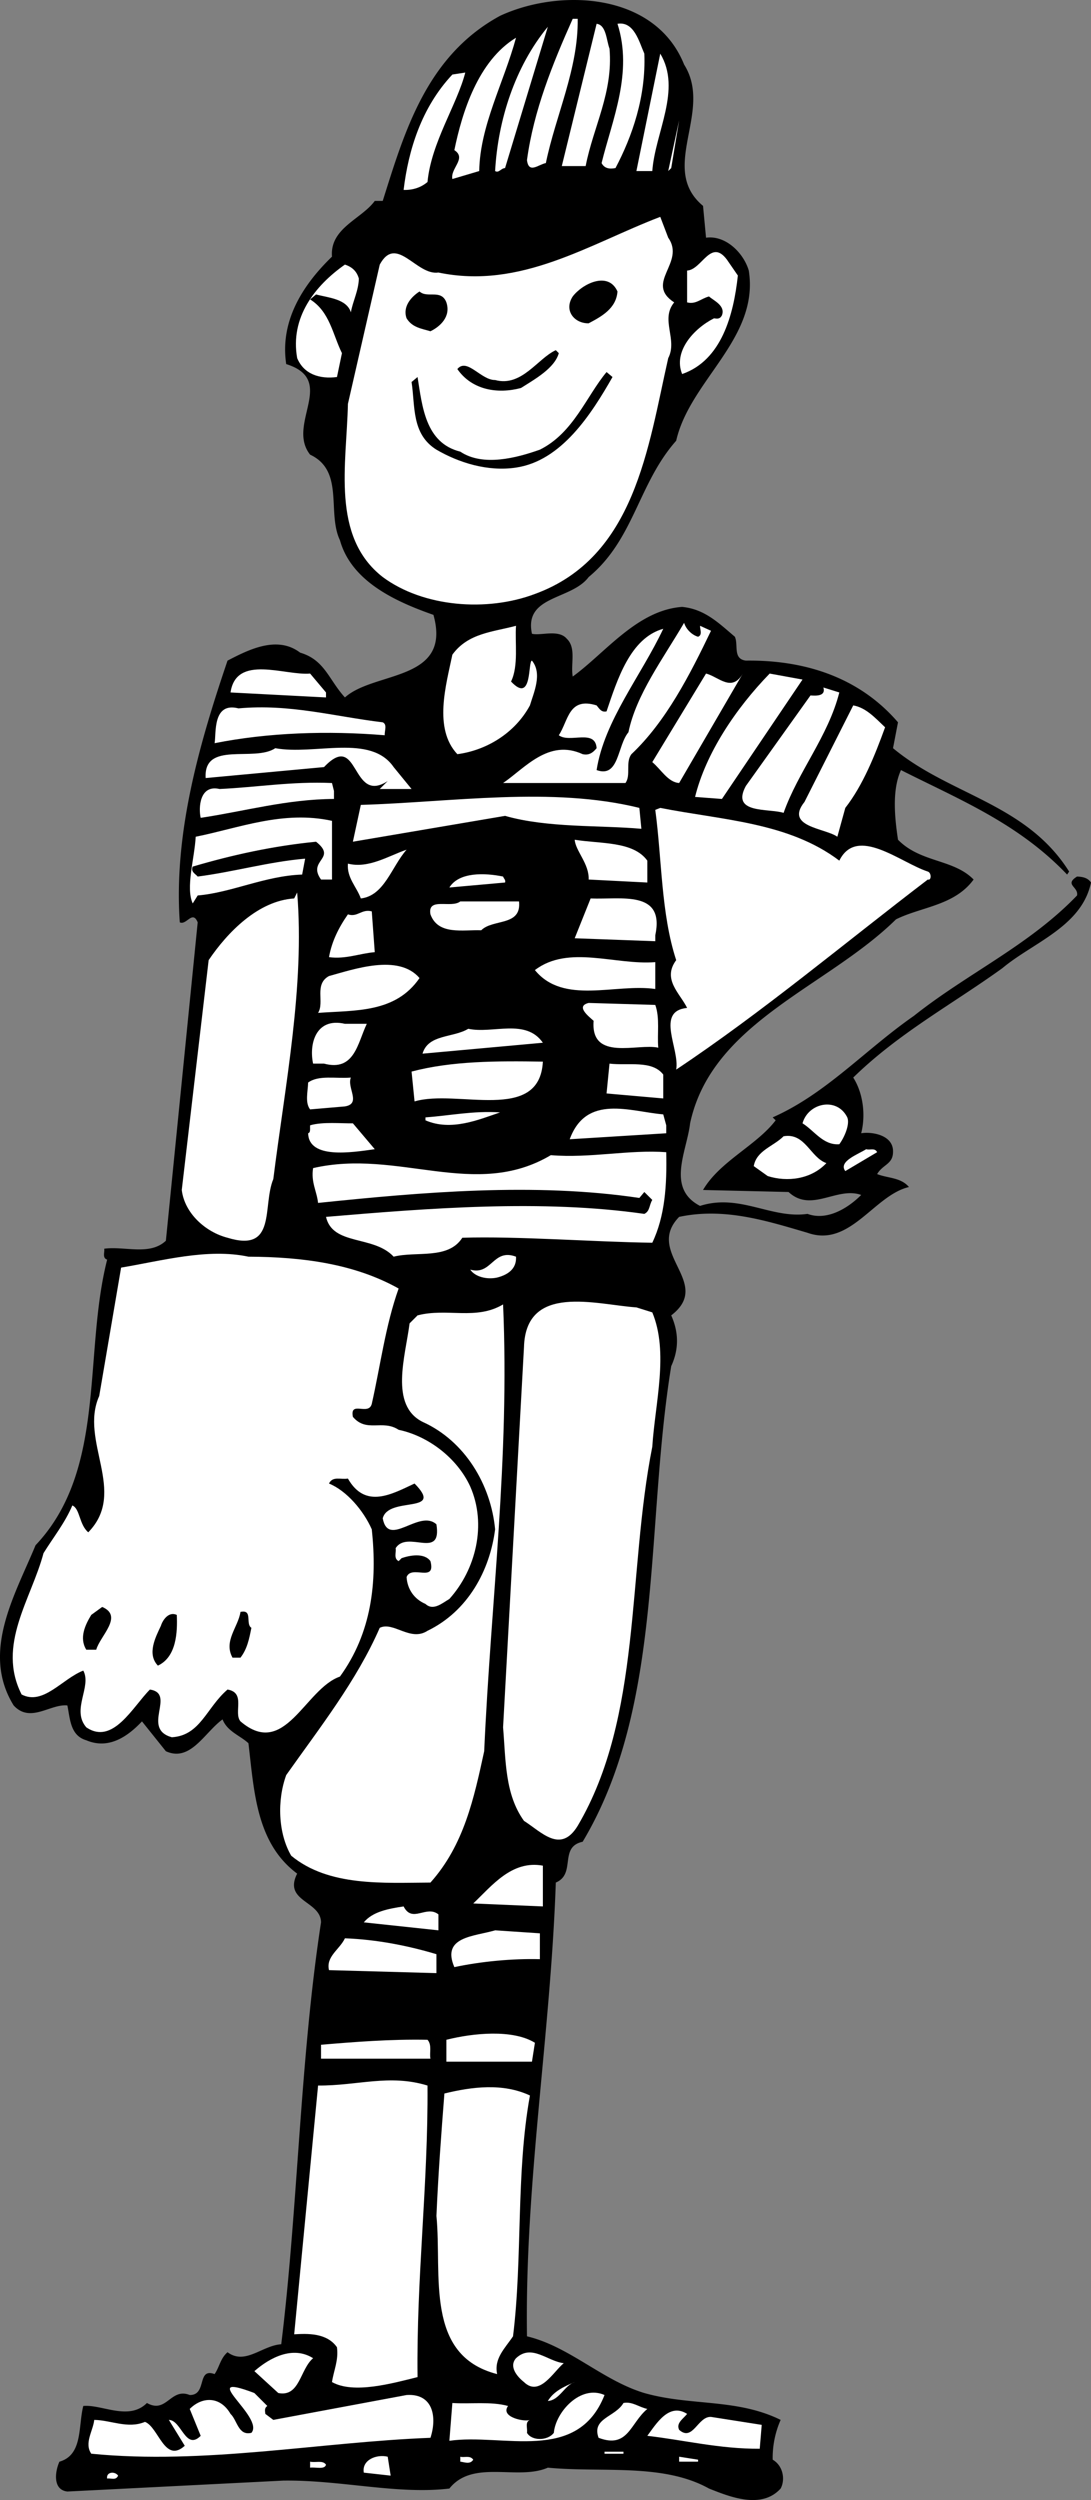 <svg xmlns="http://www.w3.org/2000/svg" width="109.674" height="251.246"><rect width="100%" height="100%" fill="#808080" stroke="none"/><path d="M68.772 6.491c2.976 4.723-2.625 10.426 1.902 14.2l.301 3.199c1.973-.274 3.773 1.527 4.297 3.3 1.078 6.825-5.922 11.024-7.297 17.102-3.828 4.324-4.227 9.922-8.8 13.7-1.727 2.324-6.528 1.824-5.7 5.699.875.226 2.672-.477 3.5.5.973.925.375 2.523.598 3.8 3.277-2.375 6.476-6.675 11-7 2.277.223 3.675 1.625 5.3 3 .375.825-.226 2.223 1.102 2.399 5.672-.074 11.273 1.527 15.297 6.2l-.5 2.6c5.676 4.727 13.375 5.524 17.703 12.4l-.203.3c-4.922-5.176-10.922-7.574-16.7-10.5-.925 2.027-.624 4.824-.3 7 2.277 2.324 5.578 1.926 7.601 4-1.925 2.625-5.226 2.726-7.8 4-6.926 6.824-18.524 10.324-20.7 20.5-.324 2.824-2.425 6.527 1 8.3 3.977-1.273 7.176 1.325 10.801.801 1.973.723 4.074-.574 5.399-1.902-2.426-.875-5.024 1.828-7.301-.297l-8.598-.203c1.676-2.875 5.375-4.473 7.301-7l-.3-.297c5.374-2.375 9.273-6.777 14.198-10.203 5.375-4.273 11.575-7.074 16.399-12.098.176-.875-1.324-1.074 0-1.902.578.027 1.078.125 1.402.602-.926 4.425-5.824 6.023-8.902 8.601-5.024 3.625-10.422 6.524-15 11 .976 1.524 1.277 3.723.8 5.598.977-.176 3.278.125 3.2 1.902-.023 1.223-1.024 1.223-1.598 2.2 1.074.425 2.375.324 3.2 1.3-3.524.824-5.926 6.125-10.2 4.598-4.027-1.176-8.324-2.574-12.902-1.598-3.524 3.625 3.476 6.625-.797 9.899.773 1.726.773 3.425 0 5.101-2.625 16.125-.727 34.125-8.902 47.797-2.426.527-.625 3.227-2.7 4.102-.523 15.324-3.125 30.226-2.898 45.601 4.273 1.024 7.574 4.422 11.797 5.7 4.676 1.324 9.277.523 13.703 2.699a9.46 9.46 0 0 0-.8 4c1.073.625 1.273 2.023.8 2.898-1.926 2.125-5.125.828-7.203 0-4.625-2.574-10.723-1.574-16.2-2.098-3.023 1.325-7.523-.875-9.898 2.098-5.226.625-10.926-.875-16.699-.797L6.772 250.39c-1.524-.176-1.223-2.074-.797-3 2.375-.676 1.875-3.574 2.398-5.598 1.875-.176 4.575 1.524 6.399-.3 1.976 1.124 2.375-1.575 4.3-.801 1.778.023.676-2.774 2.5-2.102.477-.672.575-1.574 1.301-2.2 1.774 1.325 3.477-.675 5.399-.8 1.676-13.574 1.875-28.574 4-42.398-.023-2.176-3.824-2.075-2.399-4.899-4.125-3.078-4.324-8.277-4.898-13.101-.828-.774-2.125-1.176-2.602-2.399-1.824 1.324-3.226 4.324-5.699 3.2l-2.402-3c-1.524 1.624-3.422 2.824-5.598 1.898-1.625-.473-1.625-2.176-1.902-3.5-1.723-.176-3.723 1.824-5.399 0-3.324-5.375.176-11.176 2.2-16.098 7.175-7.578 4.777-19.176 7.199-28.703-.524-.172-.223-.773-.297-1.098 2.074-.277 4.574.723 6.2-.8l3.198-32c-.523-1.274-1.125.324-1.8 0-.625-8.977 1.976-17.977 4.8-26.301 2.075-1.074 4.977-2.574 7.301-.8 2.473.726 2.875 2.726 4.5 4.5 2.973-2.673 10.774-1.575 8.899-8.298-3.625-1.277-8.223-3.277-9.399-7.5-1.324-2.777.473-6.976-3-8.601-2.426-3.075 2.774-7.477-2.402-9.102-.625-4.172 1.476-7.773 4.601-10.797-.226-2.875 2.977-3.777 4.301-5.601h.801c2.172-6.875 4.375-14.575 11.797-18.602 5.976-2.773 15.578-2.375 18.5 4.902"/><path fill="#fff" d="M58.073 1.89c.074 5.027-2.223 9.726-3.2 14.5-.726.125-1.726 1.125-1.898-.3.672-4.974 2.574-9.673 4.598-14.2h.5m3.199 3c.375 4.426-1.625 7.824-2.399 11.8h-2.398l3.5-14.3c.973.125.973 1.625 1.297 2.5m3.5.5c.176 4.324-1.223 8.324-2.899 11.5-.625.125-1.125.027-1.398-.5 1.074-4.375 3.172-9.074 1.598-14 1.675-.274 2.175 1.824 2.699 3m-14 11.5c-.422.027-.625.527-1 .3.277-5.074 1.976-10.476 5.3-14.5l-4.3 14.2m-2.598.3-2.699.801c-.227-1.074 1.473-2.074.2-2.902.773-3.773 2.374-8.973 6.198-11.297-1.226 4.524-3.625 8.824-3.699 13.399m17.399-.001h-1.598l2.398-11.8c2.176 3.625-.523 7.926-.8 11.8m-22.598 1.102c-.625.524-1.426.824-2.402.797.476-3.973 1.777-8.273 4.902-11.598l1.297-.199c-.824 3.223-3.422 7.024-3.797 11m24.199-1.102 1.098-5.1-.797 4.8zm0 6.7c1.774 2.527-2.426 4.527.598 6.5-1.422 1.726.375 3.726-.598 5.601-2.027 8.926-3.324 20.024-13.402 23.7-4.824 1.824-11.223 1.324-15.297-1.7-5.227-4.074-3.625-11.375-3.5-17.402l3.2-14c1.675-3.074 3.675 1.125 5.898.8 8.277 1.727 15.175-2.874 22.3-5.597l.801 2.098m7 3.8c-.426 3.926-1.625 8.524-5.601 9.9-.926-2.274 1.175-4.575 3.199-5.599.277.024.578.125.8-.3.376-.977-.824-1.477-1.3-1.899-.824.223-1.324.824-2.2.598v-3.2c1.477-.073 2.376-3.273 4-1.1l1.102 1.6m-38.101.301c-.024 1.223-.625 2.325-.801 3.399-.422-1.375-2.324-1.473-3.5-1.8l-.598.5c1.973 1.226 2.274 3.526 3.2 5.401l-.5 2.399c-1.727.226-3.325-.274-4-1.899-.727-4.074 1.773-7.277 4.8-9.402.676.227 1.176.625 1.399 1.402"/><path d="M62.073 29.292c-.125 1.723-1.625 2.524-2.899 3.2-1.426.023-2.527-1.278-1.601-2.7.976-1.277 3.574-2.578 4.5-.5m-17.2 1.098c.477 1.426-.625 2.426-1.601 2.902-.922-.277-1.824-.375-2.399-1.3-.425-1.176.477-2.176 1.301-2.7.774.723 2.176-.277 2.7 1.098m11.3 5.101c-.426 1.524-2.426 2.625-3.8 3.5-2.325.625-4.926.223-6.399-1.902.973-1.172 2.375 1.125 3.797 1.102 2.676.726 4.277-2.176 6.101-3l.301.3"/><path d="M61.573 37.89c-2.125 3.726-5.125 8.426-9.7 9.101-2.824.426-5.726-.476-8-1.8-2.523-1.575-2.125-4.375-2.5-6.801l.602-.5c.473 2.926.773 6.625 4.297 7.5 2.277 1.527 5.676.625 8-.2 3.375-1.675 4.676-5.374 6.703-7.8l.598.5"/><path fill="#fff" d="M70.174 63.991c.473-.175.176-.777.2-1.101l1.101.5c-2.125 4.426-4.527 9.125-8 12.402-.625.824-.027 2.125-.602 2.899h-12.3c2.175-1.477 4.574-4.477 8-2.899.574.125.976-.078 1.402-.601-.125-1.977-2.727-.477-3.8-1.301.972-1.473.972-3.875 3.8-3 .273.324.473.726 1 .601 1.074-3.175 2.375-7.375 5.7-8.3-2.227 4.726-5.927 9.226-6.7 14.199 2.273.824 2.074-2.473 3.2-3.8.773-3.774 3.472-7.376 5.597-11 .176.624.777 1.226 1.402 1.401M51.873 62.89c-.125 1.625.274 4.027-.5 5.601 2.176 2.325 1.676-2.074 2.102-2.101 1.074 1.324.172 3.226-.203 4.5-1.524 2.824-4.422 4.527-7.297 4.902-2.426-2.578-1.125-6.976-.5-10 1.574-2.176 4.074-2.277 6.398-2.902m-19.101 6.7v.5l-9.598-.5c.574-3.876 5.473-1.673 8-1.9l1.598 1.9m41.902-1.9-6.402 11c-1.125-.073-1.824-1.374-2.7-2.1l5.403-8.9c1.273.325 2.574 1.926 3.7 0m-2.102 12.602-2.7-.203c1.075-4.375 4.075-8.875 7.5-12.398l3.301.601-8.101 12m11.8-10.702c-1.125 4.425-4.125 7.925-5.601 12.1-1.524-.476-5.324.126-3.797-2.699l6.5-9.101c.473.027 1.574.125 1.297-.8l1.601.5m4.602 3.5c-1.027 2.827-2.227 5.827-4 8.1l-.8 2.9c-1.227-.876-5.325-.974-3.302-3.5l4.899-9.7c1.277.226 2.176 1.226 3.203 2.2m-50.5-.5c.473.226.172.827.2 1.3-5.727-.473-11.727-.274-17.102.8.175-.976-.223-4.175 2.402-3.5 5.172-.476 9.672.825 14.5 1.4m1.098 4.5 1.8 2.202h-3.199l.801-.8c-3.727 2.425-2.828-5.176-6.402-1.403l-11.899 1.102c-.226-3.774 4.875-1.575 7-3 3.973.726 9.574-1.477 11.899 1.898"/><path fill="#fff" d="M33.573 79.491v.801c-4.723.024-8.926 1.223-13.399 1.899-.226-.977-.125-3.375 1.899-2.899 3.777-.176 7.277-.777 11.3-.601l.2.8m30.699 1.699.203 2.102c-4.227-.375-9.426-.078-13.703-1.3l-15.297 2.597.797-3.7c9.176-.273 19.176-1.874 28 .302m20.101 5.3c1.774-3.574 6.176.223 8.899 1.098.375.125.375.926 0 .8-8.422 6.427-16.625 13.325-25.297 19.102.375-2.074-2.125-5.875 1.098-6.199-.723-1.476-2.524-2.875-1.098-4.8-1.527-4.676-1.426-10.075-2.102-15.102l.5-.2c6.176 1.227 12.875 1.426 18 5.301m-51 1.899h-1.101c-1.422-1.973 1.676-2.074-.5-3.8-4.324.425-8.422 1.327-12.399 2.5-.226.526.274.726.5 1 3.676-.474 7.075-1.474 10.801-1.798l-.3 1.598c-3.727.125-7.126 1.824-10.5 2.101l-.5.801c-.727-1.578.175-4.476.3-6.703 4.375-.875 8.774-2.672 13.7-1.598v5.899m31.699-1.899v2.2l-5.899-.301c.074-1.574-1.324-2.875-1.402-4 2.578.426 5.875.125 7.3 2.101m-28.8 3.801c-.422-1.176-1.422-2.078-1.297-3.5 2.074.524 4.074-.777 5.898-1.402-1.523 1.726-2.226 4.625-4.601 4.902m14.5-1.602-5.598.5c.973-1.574 3.574-1.476 5.399-1.1.074.226.277.327.199.6m-23.297 29.801c-1.125 2.723.375 7.426-4.602 5.899-2.226-.574-4.324-2.473-4.601-4.8l2.703-23.099c1.875-2.777 4.973-5.976 8.598-6.199l.3-.601c.774 9.425-1.226 19.425-2.398 28.8m38.398-24.5v.598l-8.101-.297 1.601-4c3.075.125 7.477-.875 6.5 3.7M52.174 90.59c.274 2.526-2.625 1.726-3.8 2.901-1.825-.074-4.325.524-5.102-1.601-.324-1.774 2.078-.574 3-1.3h5.902m-14.5 5.1c-1.527.126-2.926.727-4.601.5.277-1.574.976-2.976 1.902-4.3.973.324 1.375-.574 2.398-.3l.301 4.1m28.199 3.7c-4.023-.574-9.226 1.625-12.101-1.899 3.375-2.574 8.078-.476 12.101-.8v2.699m-23.699-1.098c-2.426 3.524-6.426 3.223-10.199 3.5.672-1.078-.426-2.875 1.098-3.703 2.476-.672 6.976-2.273 9.101.203m23.699 2.699c.477 1.325.176 2.926.301 4.301-2.027-.476-6.824 1.422-6.5-2.703-.527-.473-1.824-1.473-.5-1.797l6.7.2m-29.001 1.898c-.925 1.926-1.226 4.824-4.3 4h-1.098c-.426-1.973.273-4.676 3.2-4h2.198m17.7 1.902-12.098 1.098c.574-1.973 3.074-1.574 4.598-2.5 2.476.527 5.777-1.074 7.5 1.402m0 1.898c-.325 6.227-8.625 2.727-12.899 4l-.3-3c4.074-1.074 8.574-1.074 13.199-1m12.101 1.301v2.399l-5.699-.5.297-3c1.875.226 4.277-.375 5.402 1.101m-31.402.301c-.422 1.024 1.078 2.625-.598 2.899l-3.5.3c-.527-.675-.226-1.777-.199-2.699 1.074-.777 2.773-.375 4.297-.5m49.902 4c.274.625-.226 1.922-.8 2.7-1.626.124-2.524-1.376-3.7-2.102.574-2.074 3.473-2.676 4.5-.598m-18.199.798v.8l-9.703.601c1.676-4.574 6.078-2.777 9.402-2.5l.301 1.098m-16.703-1.297c-2.125.723-4.922 1.922-7.5.797v-.297c2.476-.176 4.777-.676 7.5-.5m-12.598 3.699c-2.324.325-6.625 1.024-6.699-1.601.273-.074.172-.473.2-.8 1.273-.376 3.175-.173 4.3-.2l2.2 2.601m45.398 1.399c-1.524 1.625-3.926 1.926-5.899 1.3l-1.402-1c.277-1.574 1.976-1.976 3-3 2.176-.374 2.676 2.126 4.3 2.7m-16.097-1.098c.074 3.324-.125 6.422-1.402 9.098-5.825-.074-13.524-.676-19.098-.5-1.426 2.226-4.625 1.324-6.902 1.902-2.024-2.176-6.125-1.078-6.801-4 10.375-.875 21.676-1.777 32-.3.578-.278.476-.876.8-1.403l-.8-.797-.5.598c-10.524-1.574-21.922-.574-32.297.5-.125-1.176-.727-2.074-.5-3.5 8.574-1.973 16.273 3.226 23.898-1.3 3.977.327 7.875-.575 11.602-.298m21.199 0-3.199 1.899c-.727-.977 1.273-1.676 2.098-2.2.375.125.875-.175 1.101.301m-63.199 10.5c5.473.024 10.672.723 15.098 3.2-1.325 3.722-1.825 7.722-2.7 11.597-.324 1.227-2.226-.375-1.898 1.3 1.375 1.626 2.973.227 4.598 1.302 2.976.625 5.875 2.824 7.199 5.699 1.676 3.824.578 8.324-2.098 11.3-.726.426-1.625 1.227-2.402.5-1.125-.476-1.824-1.476-1.899-2.699.477-1.277 2.977.625 2.399-1.601-.625-.875-2.125-.574-2.899-.3l-.3.3c-.524-.274-.223-.875-.301-1.3 1.176-1.876 4.676 1.226 4.101-2.4-1.726-1.574-4.824 2.426-5.398-.6.574-2.274 6.273-.376 3.2-3.5-2.227 1.026-4.927 2.624-6.7-.5-.727.124-1.527-.274-1.902.5 1.777.726 3.476 2.726 4.3 4.6.575 5.325-.023 10.426-3.199 14.801-3.527 1.223-5.527 8.325-10 4.5-.726-.875.574-2.875-1.3-3.199-2.126 1.824-2.727 4.625-5.602 4.797-3.125-.875.476-4.375-2.2-4.797-1.722 1.723-3.722 5.625-6.398 3.797-1.527-1.773.574-4.074-.3-5.7-2.126.825-4.024 3.528-6.2 2.403-2.527-4.976.973-9.578 2.2-14.203.976-1.574 2.175-3.074 2.898-4.797.777.324.676 1.922 1.601 2.7 3.977-4.075-.925-9.176 1.102-13.7l2.2-12.902c4.073-.676 8.675-1.973 12.8-1.098m26.898 0c.075 1.223-.824 1.824-1.898 2.098-1.027.226-2.227-.074-2.703-.8 2.176.624 2.277-2.173 4.601-1.298m13.7 5.598c1.675 4.027.277 9.125 0 13.5-2.524 12.726-1.024 27.125-7.5 38.101-1.723 2.825-3.625.625-5.399-.5-1.926-2.675-1.824-6.074-2.101-9.402l2.101-38.2c.176-6.472 7.274-4.273 11.301-4l1.598.5"/><path fill="#fff" d="M48.674 175.991c-1.027 4.723-2.027 9.426-5.402 13.2-4.723.023-10.223.425-14-2.7-1.324-2.277-1.422-5.574-.5-8.101 3.375-4.774 7.078-9.473 9.402-14.8 1.375-.673 3.074 1.425 4.801.3 4.074-1.973 6.273-6.074 6.797-10.2-.422-4.476-3.024-8.874-7.297-10.8-3.328-1.676-1.727-6.574-1.3-9.899l.8-.8c2.973-.774 5.875.523 8.598-1.102.675 15.527-1.223 29.727-1.899 44.902"/><path d="M9.674 165.792h-1c-.726-1.176-.125-2.476.5-3.5l1.098-.8c2.176.925-.223 2.925-.598 4.3m15.598-2.202c-.223 1.124-.422 2.124-1.098 3h-.8c-.926-1.673.574-3.075.8-4.599 1.274-.277.473 1.223 1.098 1.598m-7.5-1.297c.078 1.723-.023 4.223-1.899 5.098-1.125-1.176-.226-2.875.301-4 .176-.574.774-1.473 1.598-1.098"/><path fill="#fff" d="m54.573 191.59-7-.298c1.875-1.777 3.875-4.375 7-3.8v4.097m-10.5.801v1.601l-7.5-.8c.875-1.075 2.476-1.375 4-1.602.875 1.727 2.277-.172 3.5.8m10.199 4.501c-2.723-.074-5.922.226-8.598.8-1.324-3.074 1.973-3.074 4.098-3.699l4.5.301v2.598m-10.399-.5v1.902l-10.8-.3c-.325-1.376 1.074-2.075 1.601-3.2 3.176.125 6.274.723 9.2 1.598m9.898 8.902-.297 1.899h-8.602v-2.2c2.676-.675 6.676-1.074 8.899.301m-10.797-.301c.473.524.172 1.325.297 1.899h-11v-1.399c3.277-.277 6.976-.574 10.703-.5m0 4.599c.074 9.925-1.125 19.327-1 29.3-2.527.625-6.426 1.726-8.602.5.176-1.176.676-2.176.5-3.5-1.023-1.473-3.023-1.375-4.3-1.3l2.402-25c3.973.026 7.172-1.173 11 0m10.297 1c-1.422 7.827-.723 16.327-1.7 24.202-.824 1.223-1.925 2.223-1.597 3.797-7.328-1.875-5.527-9.973-6.102-15.898.176-4.075.477-8.176.801-12.301 2.774-.676 5.875-1.074 8.598.2"/><path fill="#fff" d="M31.475 236.991c-1.328 1.125-1.328 3.926-3.5 3.5l-2.402-2.199c1.574-1.375 3.875-2.578 5.902-1.3m25.199.499c-1.027.825-2.426 3.426-4 1.899-.726-.574-1.527-1.574-.8-2.399 1.574-1.476 3.175.325 4.8.5m1.098 1.899c-1.024.324-1.524 1.824-2.7 1.902.575-.976 1.676-1.476 2.7-1.902"/><path fill="#fff" d="M26.873 241.792c-.324.223-.226.524-.199.797l.801.602 13.398-2.5c2.676-.176 3.075 2.226 2.399 4.3-11.125.426-22.723 2.723-34.098 1.598-.726-1.074.176-2.273.301-3.398 1.672.023 3.375.925 5.098.199 1.375.527 1.976 4.226 4 2.402l-1.598-2.601c1.273.023 1.672 3.125 3.2 1.601l-1.102-2.703c1.277-1.273 3.074-1.273 4.101.5.676.625.774 2.227 2.098 1.902 1.375-1.574-5.723-6.277.3-4l1.301 1.301m33.899-1.102c-2.723 6.926-10.223 3.825-15.598 4.602l.301-3.8c1.773.124 3.875-.176 5.598.3-.825 1.125 1.675 1.625 2.199 1.399-.524.226-.223.824-.297 1.3.473.825 2.074.825 2.7 0 .175-2.074 2.675-4.875 5.097-3.8m4.301 1.399c-1.723 1.425-1.926 4.026-4.899 2.901-.726-1.976 1.676-2.074 2.5-3.5.875-.175 1.574.426 2.399.598m4 .501c-.426.526-1.125.925-.801 1.6 1.375 1.227 1.875-1.374 3.203-1.3l5.098.8-.2 2.4c-4.023.026-7.625-.876-11.3-1.298.875-1.176 2.175-3.375 4-2.203m-8.301 4.001v-.2h1.902v.2h-1.902m-21.5 2.202-2.7-.3c-.222-1.278 1.278-1.876 2.403-1.602l.297 1.902m8.301-1.602c-.325.524-.926.227-1.301.2v-.5c.375.125.976-.176 1.3.3m22.602.2h-1.902v-.5l1.902.3v.2m-37.402.3c-.125.524-1.024.227-1.598.301v-.601c.574.125 1.274-.176 1.598.3m-20.899 1.102c-.226.524-.726.223-1.101.297-.125-.672.777-.773 1.101-.297"/></svg>
